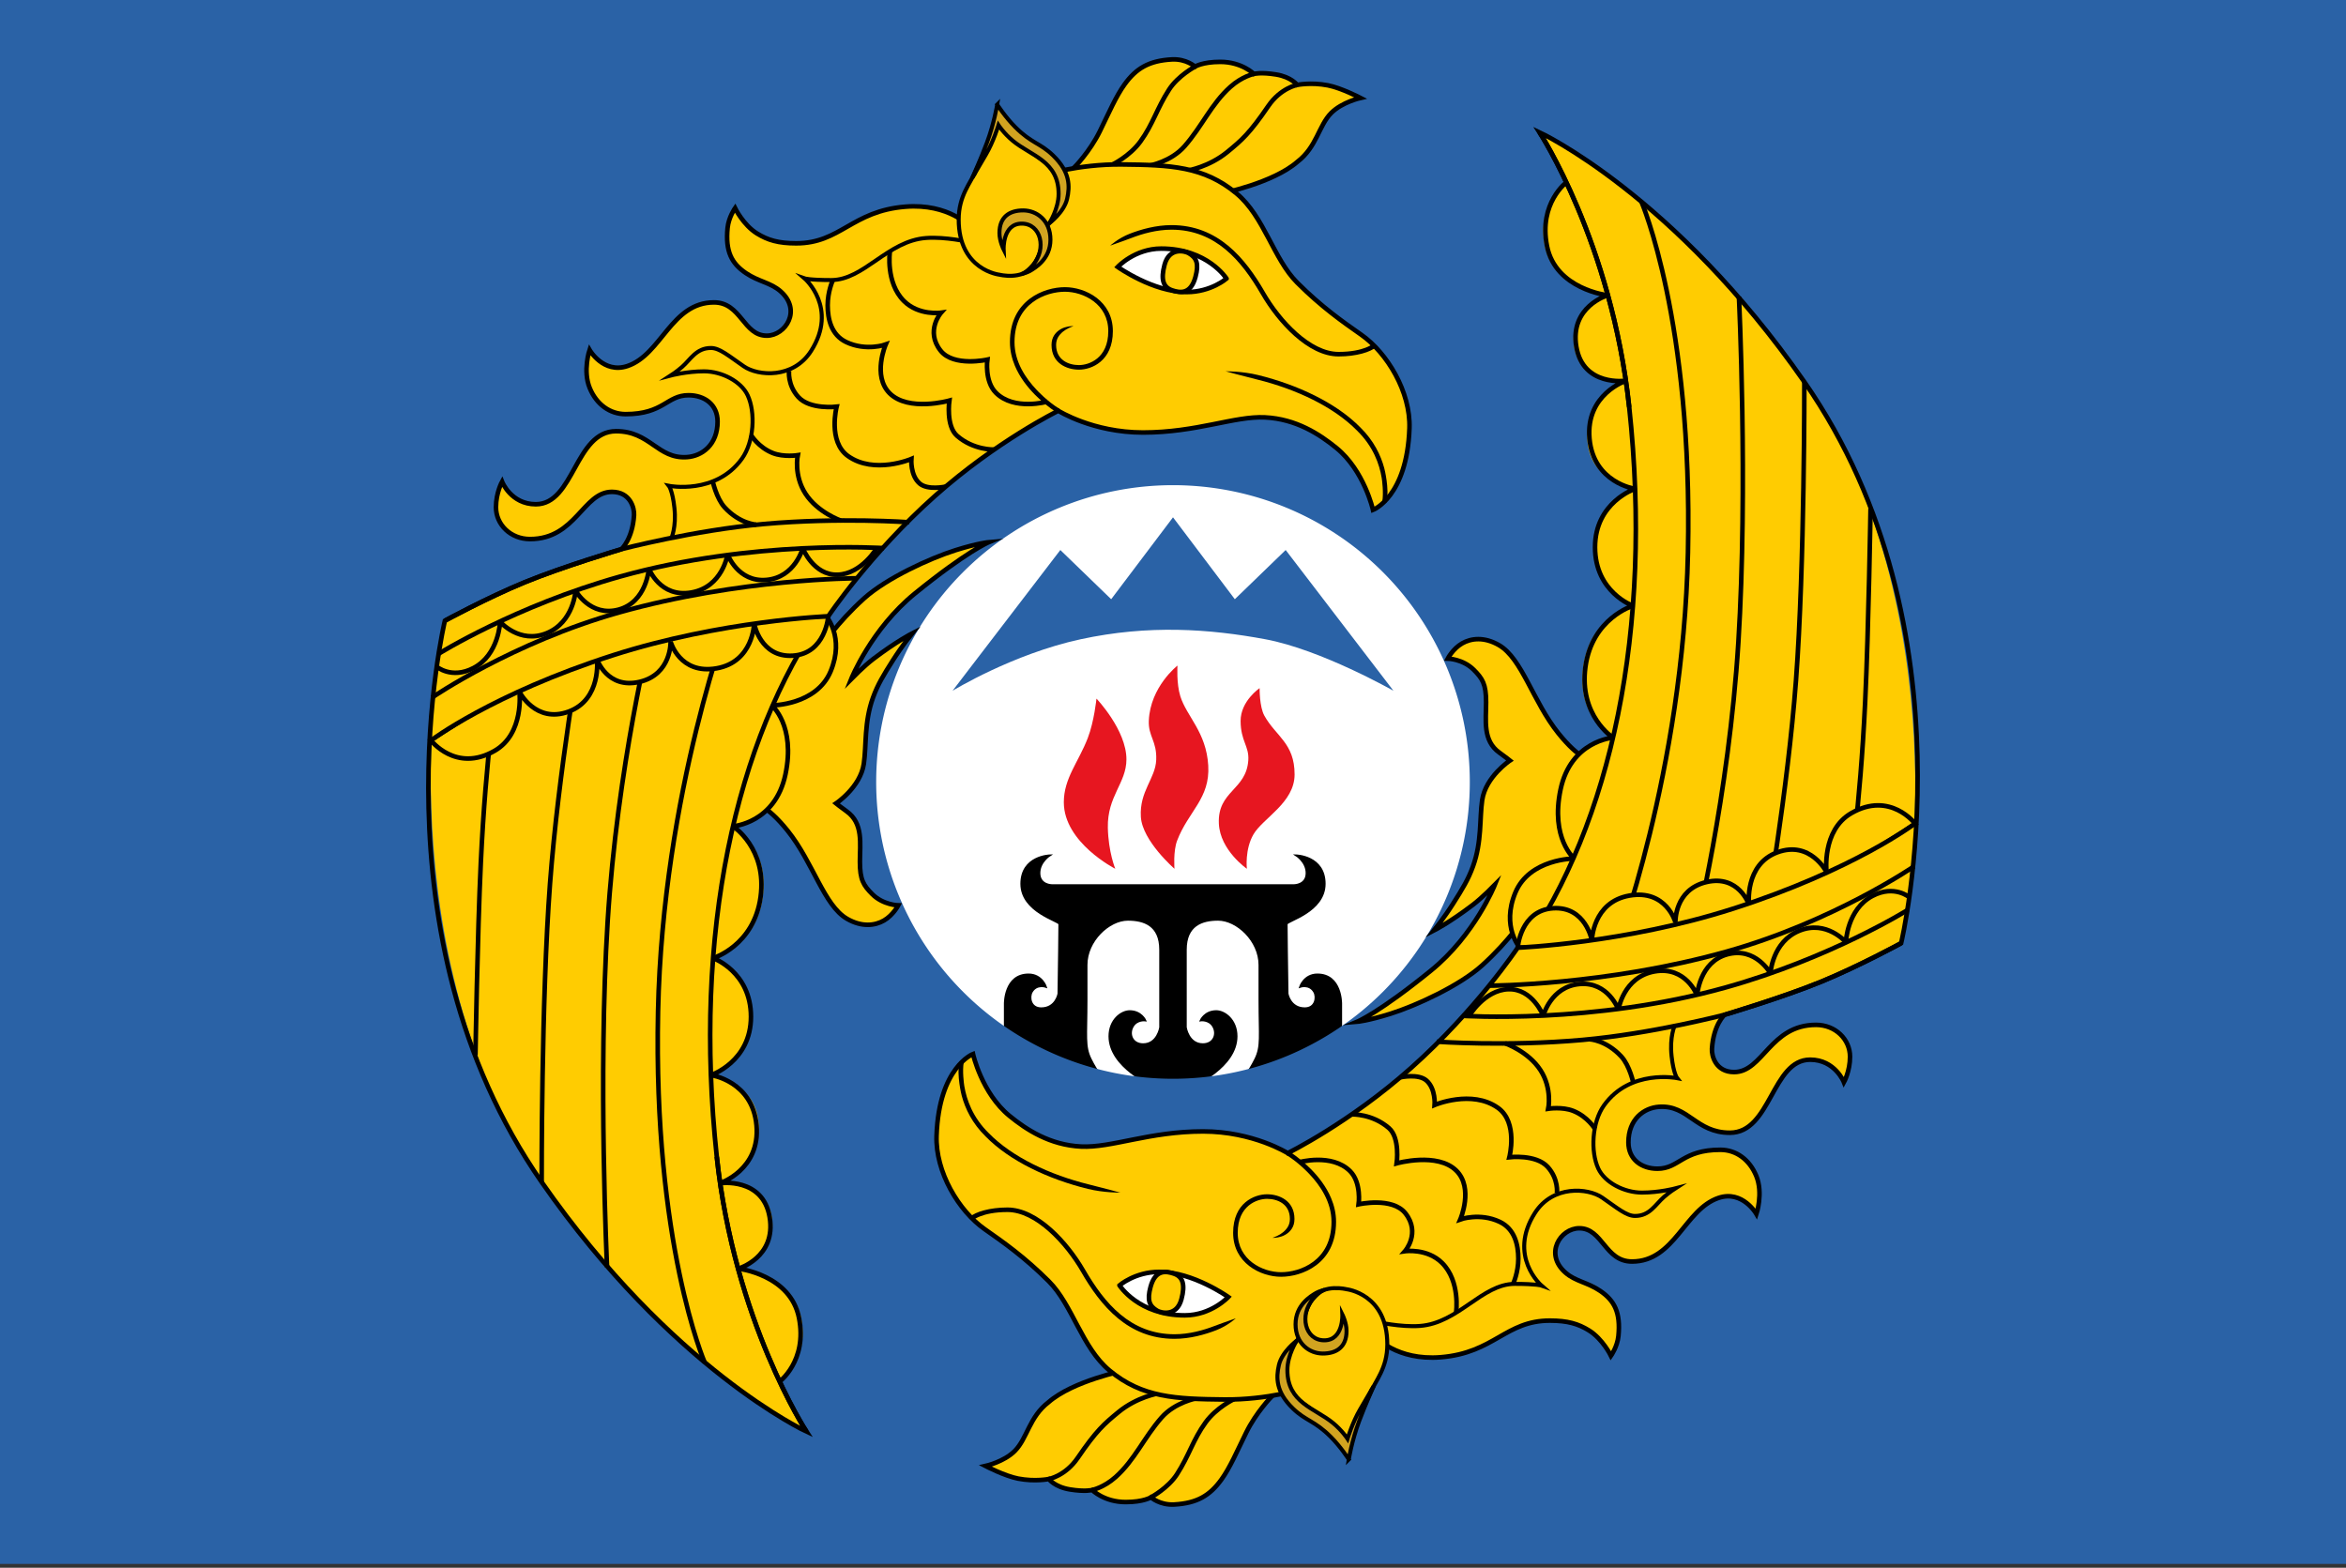 <?xml version="1.0" encoding="UTF-8" standalone="no"?>
<!-- Created with Inkscape (http://www.inkscape.org/) -->

<svg
   version="1.1"
   id="svg824"
   width="410"
   height="274"
   viewBox="0 0 410 274"
   xmlns="http://www.w3.org/2000/svg"
   xmlns:svg="http://www.w3.org/2000/svg">
  <rect x="0" y="0" width="410" height="274" fill="#333333" stroke="none"/>
  <defs
     id="defs828" />
  <g
     id="g830"
     style="display:inline">
    <path
       id="rect3374"
       style="fill:#2a62a6;stroke-width:1.766;stroke-linecap:round;stroke-linejoin:bevel;stop-color:#000000"
       d="M 0,0 H 410 V 273.333 H 0 Z" />
    <g
       id="g3710"
       transform="translate(73.661,5.329)">
      <circle
         style="display:inline;fill:#ffffff;fill-opacity:1;stroke:none;stroke-width:0.846;stroke-linecap:round;stroke-linejoin:round;stroke-miterlimit:4;stroke-dasharray:none;stroke-opacity:1;stop-color:#000000"
         id="path936-2-2"
         cx="131.338"
         cy="131.338"
         r="69.043" />
      <g
         id="g56471"
         transform="translate(-2.377,-0.227)"
         style="display:inline">
        <path
           style="display:inline;fill:#000000;fill-opacity:1;stroke:#000000;stroke-width:0.3;stroke-linecap:butt;stroke-linejoin:miter;stroke-miterlimit:4;stroke-dasharray:none;stroke-opacity:1"
           d="m 137.28,184.643 c 0,0 7.556,-3.22 7.556,-8.63 0,-2.868 -2.086,-4.405 -3.558,-4.405 -2.033,0 -2.75,1.645 -2.75,1.645 0,0 1.479,-0.211 2.206,1.048 0.768,1.33 0.106,3.084 -1.799,3.084 -2.528,0 -2.968,-2.93 -2.968,-2.93 V 160.875 c 0,-4.299 2.835,-5.218 5.625,-5.218 3.324,0 7.22,3.668 7.22,7.874 v 6.175 c 0,6.397 0.39,8.053 -0.717,10.293 -2.101,4.252 -5.14,6.705 -5.14,6.705 l 20.162,-10.141 v -6.25 c 0,0 0.079,-5.117 -4.161,-5.117 -2.358,0 -3.055,2.195 -3.055,2.195 0,0 1.638,-0.593 2.483,0.87 0.513,0.889 0.272,2.847 -1.638,2.847 -2.571,0 -2.998,-2.532 -2.998,-2.532 -0.08,-3.652 -0.155,-12.173 -0.155,-12.173 0,-0.553 6.643,-2.129 6.643,-7.038 0,-4.876 -5.02,-4.983 -5.02,-4.983 0,0 1.832,1.151 1.832,3.104 0,2.101 -2.15,2.101 -2.15,2.101 H 133.715 112.532 c 0,0 -2.15,0 -2.15,-2.101 0,-1.954 1.832,-3.104 1.832,-3.104 0,0 -5.02,0.107 -5.02,4.983 0,4.909 6.643,6.485 6.643,7.038 0,0 -0.074,8.52 -0.155,12.173 0,0 -0.426,2.532 -2.998,2.532 -1.91,0 -2.151,-1.958 -1.638,-2.847 0.845,-1.463 2.483,-0.87 2.483,-0.87 0,0 -0.697,-2.195 -3.055,-2.195 -4.24,0 -4.161,5.117 -4.161,5.117 v 6.25 l 20.162,10.141 c 0,0 -3.039,-2.453 -5.14,-6.705 -1.107,-2.24 -0.717,-3.896 -0.717,-10.293 V 163.531 c 0,-4.206 3.896,-7.874 7.22,-7.874 2.79,0 5.625,0.919 5.625,5.218 v 13.581 c 0,0 -0.44,2.93 -2.968,2.93 -1.905,0 -2.567,-1.755 -1.799,-3.084 0.727,-1.259 2.206,-1.048 2.206,-1.048 0,0 -0.717,-1.645 -2.75,-1.645 -1.472,0 -3.558,1.537 -3.558,4.405 0,5.41 7.556,8.63 7.556,8.63 h 3.565 z"
           id="path39435-6" />
        <path
           style="fill:#2a62a6;fill-opacity:1;stroke:none;stroke-width:1px;stroke-linecap:butt;stroke-linejoin:miter;stroke-opacity:1"
           d="m 122.912,99.625 -8.887,-8.6 -18.837,24.6 c 0,0 10.459,-6.417 22.375,-9 11.916,-2.583 22.555,-1.815 32.305,0 9.75,1.815 22.375,9 22.375,9 l -18.837,-24.6 -8.887,8.6 -10.803,-14.312 z"
           id="path49139" />
        <path
           style="fill:#e71620;fill-opacity:1;stroke:none;stroke-width:0.6;stroke-linecap:butt;stroke-linejoin:miter;stroke-miterlimit:4;stroke-dasharray:none;stroke-opacity:1"
           d="m 133.974,146.734 c 0,0 -0.246,-3.066 0.464,-4.921 1.972,-5.157 5.781,-7.346 5.438,-13.125 -0.349,-5.87 -3.763,-8.537 -4.882,-12.109 -0.694,-2.214 -0.496,-5.353 -0.496,-5.353 0,0 -4.743,3.684 -5.008,9.601 -0.124,2.777 1.423,3.557 1.293,6.873 -0.128,3.272 -2.953,5.463 -2.684,9.965 0.251,4.199 5.876,9.069 5.876,9.069 z"
           id="path49983" />
        <path
           style="fill:#e71620;fill-opacity:1;stroke:none;stroke-width:0.5;stroke-linecap:butt;stroke-linejoin:miter;stroke-miterlimit:4;stroke-dasharray:none;stroke-opacity:1"
           d="m 146.625,146.734 c 0,0 -0.384,-3.371 1.156,-6.015 1.656,-2.844 7.185,-5.53 7.185,-10.467 0,-5.478 -3.271,-6.653 -5.28,-10.265 -0.877,-1.575 -0.832,-4.819 -0.832,-4.819 0,0 -3.337,2.245 -3.322,5.747 0.015,3.513 1.507,4.372 1.346,6.843 -0.343,5.258 -5.405,5.343 -5.146,11.091 0.21,4.653 4.894,7.885 4.894,7.885 z"
           id="path51419" />
        <path
           style="fill:#e71620;fill-opacity:1;stroke:none;stroke-width:0.5;stroke-linecap:butt;stroke-linejoin:miter;stroke-miterlimit:4;stroke-dasharray:none;stroke-opacity:1"
           d="m 123.625,146.734 c 0,0 -1.207,-2.926 -1.296,-7.169 -0.116,-5.549 3.248,-7.788 3.248,-11.953 0,-5.133 -5.235,-10.615 -5.235,-10.615 0,0 -0.401,3.995 -1.525,6.901 -1.632,4.221 -4.182,7.017 -4.182,11.217 0,7.062 8.99,11.62 8.99,11.62 z"
           id="path52255" />
      </g>
      <path
         id="path936"
         style="display:inline;fill:#2a62a6;fill-opacity:1;stroke:none;stroke-width:1.6;stroke-linecap:round;stroke-linejoin:round;stroke-miterlimit:4;stroke-dasharray:none;stroke-opacity:1;stop-color:#000000"
         d="M 131.338,0.801 A 130.538,130.538 0 0 0 0.801,131.338 130.538,130.538 0 0 0 131.338,261.875 130.538,130.538 0 0 0 261.877,131.338 130.538,130.538 0 0 0 131.338,0.801 Z m 0,78.664 a 51.874,51.874 0 0 1 51.873,51.873 51.874,51.874 0 0 1 -51.873,51.873 51.874,51.874 0 0 1 -51.873,-51.873 51.874,51.874 0 0 1 51.873,-51.873 z" />
      <g
         id="g2836">
        <path
           style="display:inline;fill:#ffcc01;fill-opacity:1;stroke:#000000;stroke-width:0.8;stroke-linecap:butt;stroke-linejoin:miter;stroke-miterlimit:8.2;stroke-dasharray:none;stroke-opacity:1"
           d="m 58.248,135.145 c 0,0 1.986,0.028 5.742,4.709 4.472,5.573 6.348,13.068 10.387,15.4 2.554,1.475 4.856,1.221 6.454,0.29 1.598,-0.931 2.492,-2.641 2.492,-2.641 0,0 -2.647,-0.062 -4.536,-1.951 -1.548,-1.548 -2.167,-2.533 -2.167,-5.668 0,-3.141 0.634,-6.714 -2.323,-8.819 -1.053,-0.75 -1.839,-1.384 -1.839,-1.384 0,0 4.254,-2.832 4.849,-6.924 0.472,-3.247 0.035,-7.223 1.598,-11.549 0.839,-2.323 1.84,-3.942 3.485,-6.541 1.558,-2.46 3.344,-4.686 3.344,-4.686 0,0 -2.727,1.38 -6.808,4.486 -1.599,1.217 -3.83,3.488 -3.83,3.488 0,0 3.493,-8.748 11.143,-14.963 9.114,-7.405 12.915,-8.963 12.915,-8.963 0,0 -1.845,0.151 -5.831,1.404 -4.505,1.417 -12.073,4.905 -15.979,8.427 -4.831,4.356 -7.617,8.657 -7.617,8.657 l -12.988,8.188 z"
           id="path3997-8" />
        <path
           style="fill:#ffcc01;fill-opacity:1;stroke:none;stroke-width:0.8;stroke-linecap:butt;stroke-linejoin:bevel;stroke-miterlimit:4;stroke-dasharray:none;stroke-opacity:1"
           d="m 62.467,236.22 c 0,0 5.395,-3.659 3.889,-11.225 -1.506,-7.566 -10.893,-8.599 -10.893,-8.599 0,0 6.777,-2.192 5.766,-8.99 -1.01,-6.798 -8.969,-5.946 -8.969,-5.946 0,0 6.915,-2.22 6.671,-10.097 -0.243,-7.877 -8.75,-8.795 -8.75,-8.795 0,0 7.478,-1.467 7.478,-9.606 0,-8.14 -6.692,-10.835 -6.692,-10.835 0,0 7.445,-1.721 8.671,-10.671 1.227,-8.951 -5.215,-12.374 -5.215,-12.374 0,0 7.396,-0.783 9.566,-9.072 2.17,-8.289 -2.583,-12.053 -2.583,-12.053 0,0 8.33,0.2 10.685,-5.47 2.355,-5.67 -0.993,-10.114 -0.993,-10.114 L 3.244,107.075 c 0,0 -9.602,54.226 17.759,94.191 20.486,29.923 45.9,43.605 45.9,43.605 z"
           id="path16730-3-4" />
        <path
           style="fill:none;stroke:#000000;stroke-width:0.8;stroke-linecap:butt;stroke-linejoin:bevel;stroke-miterlimit:4;stroke-dasharray:none;stroke-opacity:1"
           d="m 70.719,102.373 c 0,0 3.27,3.651 0.793,9.614 -2.477,5.963 -10.285,5.97 -10.285,5.97 0,0 4.178,3.514 2.383,12.053 -1.795,8.539 -9.165,9.072 -9.165,9.072 0,0 5.982,3.853 4.814,12.374 -1.168,8.521 -8.292,10.671 -8.292,10.671 0,0 6.613,2.371 6.613,10.235 0,7.864 -6.978,10.206 -6.978,10.206 0,0 7.269,1.042 7.95,8.795 0.681,7.752 -6.371,10.097 -6.371,10.097 0,0 7.494,-1.084 8.669,5.946 1.175,7.03 -5.466,8.99 -5.466,8.99 0,0 9.087,1.032 10.593,8.599 1.506,7.566 -3.489,11.225 -3.489,11.225"
           id="path16730-8" />
        <path
           id="path15184-8"
           style="fill:none;stroke:#000000;stroke-width:0.8;stroke-linecap:butt;stroke-linejoin:miter;stroke-miterlimit:4;stroke-dasharray:none;stroke-opacity:1"
           d="m 9.434,179.084 c 0,0 0.339,-21.091 0.936,-33.673 0.905,-19.081 2.82,-30.777 2.82,-30.777 m 7.814,86.632 c 0,0 -0.066,-31.907 1.459,-52.176 1.47,-19.542 5.428,-41.889 5.428,-41.889 m 4.546,108.955 c 0,0 -1.6,-33.229 0.1,-60.458 1.689,-27.043 7.593,-50.696 7.593,-50.696 M 49.474,232.75 c 0,0 -8.993,-20.757 -8.132,-61.319 0.815,-38.379 12.78,-69.695 12.78,-69.695" />
        <path
           style="display:inline;fill:none;stroke:#000000;stroke-width:0.8;stroke-linecap:butt;stroke-linejoin:miter;stroke-miterlimit:4;stroke-dasharray:none;stroke-opacity:1"
           d="m 67.282,244.871 c 0,0 -12.585,-19.239 -15.673,-48.021 -4.179,-38.943 3.181,-72.744 18.641,-94.808"
           id="path944-5" />
        <path
           style="display:inline;fill:#ffcc01;fill-opacity:1;stroke:#000000;stroke-width:0.8;stroke-linecap:butt;stroke-linejoin:miter;stroke-miterlimit:4;stroke-dasharray:none;stroke-opacity:1"
           d="m 1.607,124.016 c 0,0 4.38,5.797 11.196,1.862 5.18,-2.991 4.325,-10.274 4.325,-10.274 0,0 2.818,5.561 8.587,3.438 5.769,-2.124 4.963,-9.125 4.963,-9.125 0,0 1.792,5.241 7.424,3.928 5.632,-1.313 5.431,-7.024 5.431,-7.024 0,0 1.578,5.777 8.025,4.659 6.447,-1.117 6.578,-7.841 6.578,-7.841 0,0 1.068,5.994 6.778,5.624 5.71,-0.37 6.184,-6.889 6.184,-6.889 l -35.92,0.231 z"
           id="path10187-4" />
        <path
           style="display:inline;fill:#ffcc01;fill-opacity:1;stroke:#000000;stroke-width:0.8;stroke-linecap:butt;stroke-linejoin:miter;stroke-miterlimit:4;stroke-dasharray:none;stroke-opacity:1"
           d="m 114.115,23.916 c 0,0 2.682,-2.73 4.434,-6.294 1.622,-3.3 2.822,-6.122 4.342,-8.221 2.01,-2.775 4.228,-4.116 8.227,-4.342 2.536,-0.143 4.073,1.257 4.073,1.257 0,0 1.288,-0.83 4.413,-0.83 3.788,0 5.863,2.106 5.863,2.106 0,0 1.199,-0.338 3.887,0.1 2.688,0.438 3.68,1.823 3.68,1.823 0,0 2.401,-0.498 5.362,0.07 2.335,0.448 5.715,2.206 5.715,2.206 0,0 -3.229,0.719 -5.123,2.625 -2.199,2.212 -2.508,5.934 -5.916,8.538 -4.291,3.733 -13.27,5.525 -13.27,5.525 z"
           id="path12455-7" />
        <path
           id="path31563-8"
           style="fill:none;stroke:#000000;stroke-width:0.8;stroke-linecap:butt;stroke-linejoin:miter;stroke-miterlimit:4;stroke-dasharray:none;stroke-opacity:1"
           d="m 135.192,6.316 c 0,0 -2.974,1.593 -4.533,4.006 -2.153,3.331 -2.804,6.035 -5.016,9.082 -1.902,2.62 -4.972,4.077 -4.972,4.077 m 24.797,-15.889 c 0,0 -2.026,0.409 -4.103,2.266 -3.334,2.979 -4.951,6.895 -8.014,10.384 -2.378,2.709 -6.151,3.383 -6.151,3.383 m 25.835,-14.11 c 0,0 -2.881,0.522 -5.05,3.7 -3.245,4.754 -4.619,5.944 -7.132,8.005 -3.222,2.643 -6.947,3.256 -6.947,3.256" />
        <path
           style="display:inline;fill:#ffcc01;fill-opacity:1;stroke:#000000;stroke-width:0.8;stroke-linecap:butt;stroke-linejoin:miter;stroke-miterlimit:4;stroke-dasharray:none;stroke-opacity:1"
           d="m 1.607,124.116 c 0,0 10.773,-8.166 31.894,-14.937 18.883,-6.053 37.596,-6.806 37.596,-6.806 0,0 7.278,-10.9 18.64,-21.021 10.782,-9.604 21.559,-14.887 21.559,-14.887 0,0 6.039,3.797 14.793,3.797 9.409,0 16.006,-2.906 21.327,-2.643 5.433,0.268 9.518,2.93 12.484,5.347 4.86,3.962 6.392,10.824 6.392,10.824 0,0 5.952,-2.279 6.369,-14.266 0.221,-6.355 -3.899,-13.184 -8.42,-16.349 -3.219,-2.253 -6.956,-4.865 -11.195,-9.104 -4.161,-4.161 -5.786,-11.583 -10.608,-15.588 -5.723,-4.753 -11.54,-4.988 -20.076,-5.074 -7.612,-0.076 -13.763,1.893 -13.763,1.893 l -12.69,9.04 c 0,0 -3.667,-4.173 -11.367,-3.546 -9.34,0.76 -11.317,6.399 -19.053,6.399 -3.132,0 -4.973,-0.562 -6.835,-1.708 -2.415,-1.486 -3.855,-4.446 -3.855,-4.446 0,0 -1.122,1.605 -1.304,3.462 -0.401,4.105 0.684,6.192 3.203,7.898 2.215,1.5 4.277,1.639 6.025,3.153 3.811,3.301 0.904,7.783 -2.38,7.783 -4.108,0 -4.478,-5.816 -9.222,-5.816 -7.463,0 -9.182,9.131 -15.133,11.124 -4.196,1.406 -6.615,-2.819 -6.615,-2.819 0,0 -1.216,3.629 0.028,6.653 1.183,2.876 3.535,4.571 6.279,4.571 6.669,0 7.174,-3.304 10.993,-3.304 2.757,0 5.074,1.597 5.074,4.603 0,4.047 -2.699,6.041 -5.373,6.215 -5.127,0.334 -6.4,-4.533 -12.359,-4.533 -7.193,0 -7.325,12.769 -14.034,12.769 -4.352,0 -5.897,-3.944 -5.897,-3.944 0,0 -1.066,1.917 -1.066,4.461 0,3.04 2.556,5.567 5.945,5.567 8.017,0 9.274,-8.251 14.32,-8.251 3.231,0 3.941,2.866 3.865,4.072 -0.268,4.224 -2.205,5.947 -2.205,5.947 0,0 -10.221,3.039 -16.902,5.785 -6.613,2.718 -13.952,6.722 -13.952,6.722"
           id="path1668-7" />
        <path
           d="m 1.853,116.574 c 0,0 14.123,-9.646 32.677,-14.863 21.197,-5.959 41.495,-5.972 41.495,-5.972"
           style="display:inline;fill:none;stroke:#000000;stroke-width:0.8;stroke-linecap:butt;stroke-linejoin:miter;stroke-miterlimit:4;stroke-dasharray:none;stroke-opacity:1"
           id="path16935-4" />
        <path
           d="m 2.923,108.973 c 0,0 13.461,-8.4 31.808,-13.542 23.179,-6.496 46.106,-4.959 46.106,-4.959"
           style="display:inline;fill:none;stroke:#000000;stroke-width:0.8;stroke-linecap:butt;stroke-linejoin:miter;stroke-miterlimit:4;stroke-dasharray:none;stroke-opacity:1"
           id="path16935-9-8" />
        <path
           style="fill:none;stroke:#000000;stroke-width:0.8;stroke-linecap:butt;stroke-linejoin:miter;stroke-miterlimit:4;stroke-dasharray:none;stroke-opacity:1"
           d="m 34.944,90.651 c 0,0 12.632,-3.301 24.83,-4.394 13.291,-1.191 25.445,-0.308 25.445,-0.308"
           id="path17967-5" />
        <path
           style="display:inline;fill:#000000;fill-rule:nonzero;stroke:none;stroke-width:1px;stroke-linecap:butt;stroke-linejoin:miter;stroke-opacity:1"
           d="m 168.697,82.485 c 0.442,-2.519 -0.376,-5.77 -0.44,-6.005 -0.604,-2.237 -1.814,-4.791 -4.168,-7.094 -4.206,-4.298 -10.984,-7.473 -17.864,-9.165 -2.804,-0.69 -5.676,-0.656 -5.676,-0.656 0,0 2.761,0.763 5.485,1.433 6.8,1.673 13.399,4.774 17.49,8.954 2.8,2.739 3.896,5.845 4.291,8.263 0.062,0.378 0.362,2.606 0.095,4.132 z"
           id="path19676-4" />
        <path
           style="display:inline;fill:#000000;fill-rule:nonzero;stroke:none;stroke-width:1;stroke-linecap:butt;stroke-linejoin:miter;stroke-miterlimit:4;stroke-dasharray:none;stroke-opacity:1"
           d="m 166.28,54.748 c -0.203,0.19 -0.723,0.473 -1.273,0.685 -0.941,0.363 -2.463,0.739 -4.739,0.739 -4.889,0 -10.077,-5.62 -12.867,-10.453 -3.453,-5.98 -8.211,-11.704 -16.323,-11.704 -2.715,0 -5.327,0.741 -7.303,1.508 -0.996,0.387 -1.865,0.911 -2.503,1.363 v 0 c -0.287,0.203 -0.508,0.377 -0.666,0.508 v 0 0 c -0.077,0.063 -0.134,0.113 -0.175,0.149 v 0 0 c -0.033,0.042 -0.06,0.056 -0.065,0.059 0,0 0,0 0,0 -5e-4,3.11e-4 -4.3e-4,2.67e-4 -4.3e-4,2.67e-4 0,0 -7e-5,4.3e-5 4.3e-4,-2.63e-4 0,0 0,0 0,0 0.005,-0.003 0.029,-0.021 0.082,-0.03 v 0 0 c 0.057,-0.021 0.117,-0.042 0.215,-0.078 v 0 0 c 0.237,-0.085 0.409,-0.146 0.78,-0.277 v 0 c 0.566,-0.2 1.817,-0.636 2.621,-0.948 1.924,-0.747 4.426,-1.454 7.013,-1.454 7.689,0 12.232,5.418 15.63,11.304 2.85,4.936 8.22,10.853 13.56,10.853 3.122,0 5.644,-0.787 6.558,-1.639 z"
           id="path20557-5" />
        <path
           style="display:inline;fill:#000000;fill-rule:nonzero;stroke:none;stroke-width:1;stroke-linecap:butt;stroke-linejoin:miter;stroke-miterlimit:4;stroke-dasharray:none;stroke-opacity:1"
           d="m 111.504,66.122 c -2.139,-1.292 -3.917,-3.228 -3.946,-3.258 -1.978,-2.07 -3.917,-4.972 -3.917,-8.398 0,-6.877 5.58,-8.806 8.806,-8.806 3.231,0 7.581,2.129 7.581,6.881 0,4.773 -3.388,5.938 -5.127,5.938 -1.795,0 -3.991,-0.877 -3.991,-3.517 0,-0.275 0.035,-0.52 0.094,-0.738 0.21,-0.846 0.93,-1.524 1.591,-1.932 v 0 c 0.358,-0.218 0.697,-0.369 0.943,-0.468 v 0 c 0,0 0,0 0,0 0.132,-0.053 0.236,-0.09 0.313,-0.117 v 0 0 c 0.038,-0.02 0.069,-0.03 0.09,-0.035 0.021,-0.005 0.034,-0.006 0.036,-0.006 0,0 0,0 0,0 0,0 0,0 0,0 0,0 0,0 0,0 0,0 0,0 0,0 0,0 0,0 0,0 0,0 0,0 0,0 3.5e-4,-4e-5 3e-4,-3.4e-5 3e-4,-3.4e-5 0,0 5e-5,-6e-6 -3e-4,3.3e-5 0,0 0,0 0,0 0,0 0,0 0,0 0,0 0,0 0,0 0,0 0,0 0,0 0,0 0,0 0,0 0,0 0,0 0,0 -0.003,3.02e-4 -0.016,0.002 -0.037,0.003 -0.022,7.86e-4 -0.055,4.59e-4 -0.096,-0.006 v 0 0 c -0.081,-1.95e-4 -0.195,0.002 -0.341,0.014 0,0 0,0 0,0 v 0 c -0.27,0.022 -0.656,0.075 -1.09,0.216 v 0 c -0.817,0.262 -1.833,0.924 -2.181,2.121 -0.079,0.29 -0.122,0.606 -0.122,0.948 0,3.195 2.657,4.317 4.791,4.317 2.19,0 5.927,-1.491 5.927,-6.738 0,-5.268 -4.774,-7.681 -8.381,-7.681 -3.611,0 -9.607,2.215 -9.607,9.606 0,1.488 0.336,2.876 0.869,4.143 0.426,1.012 0.978,1.946 1.587,2.792 1.213,1.688 2.663,3.04 3.802,3.965 0.425,0.345 1.208,0.967 1.992,1.441 z"
           id="path960-9" />
        <path
           style="display:inline;fill:#ffffff;fill-opacity:1;stroke:#000000;stroke-width:0.8;stroke-linecap:butt;stroke-linejoin:miter;stroke-miterlimit:4;stroke-dasharray:none;stroke-opacity:1"
           d="m 140.691,43.357 c 0,0 -2.699,2.359 -6.951,2.359 -5.91,0 -12.065,-4.392 -12.065,-4.392 0,0 2.973,-3.205 7.614,-3.205 8.083,0 11.402,5.238 11.402,5.238 z"
           id="path3195-9" />
        <path
           style="display:inline;fill:none;stroke:#000000;stroke-width:0.7;stroke-linecap:butt;stroke-linejoin:miter;stroke-miterlimit:10;stroke-dasharray:none;stroke-opacity:1"
           d="m 95.74,36.978 c 0,0 -4.169,-0.963 -7.544,-0.713 -6.759,0.501 -10.861,7.352 -16.584,7.352 -3.846,0 -4.665,-0.292 -4.665,-0.292 0,0 5.939,5.146 1.143,12.683 -3.118,4.9 -9.265,4.409 -11.755,2.69 -2.625,-1.812 -4.224,-3.209 -5.743,-3.209 -2.582,0 -3.532,1.985 -5.059,3.32 -0.975,0.852 -1.982,1.5 -1.982,1.5 0,0 2.795,-0.739 5.82,-0.739 3.135,0 6.499,1.767 7.639,4.2 1.385,2.954 1.117,8.105 -1.006,11.065 -4.572,6.375 -12.772,4.744 -12.772,4.744 0,0 0.639,0.795 0.972,3.857 0.371,3.407 -0.563,5.366 -0.563,5.366"
           id="path19675-3" />
        <path
           style="display:inline;fill:none;stroke:#000000;stroke-width:0.8;stroke-linecap:butt;stroke-linejoin:bevel;stroke-miterlimit:4;stroke-dasharray:none;stroke-opacity:1"
           d="m 79.637,90.372 c 0,0 -2.677,4.609 -6.913,4.744 -4.237,0.135 -6.096,-4.638 -6.096,-4.638 0,0 -1.318,5.105 -6.341,5.548 -5.023,0.442 -6.796,-4.485 -6.796,-4.485 0,0 -0.834,5.722 -6.325,6.685 -5.492,0.963 -7.425,-4.185 -7.425,-4.185 0,0 -0.371,5.861 -5.309,7.18 -4.937,1.319 -7.507,-3.326 -7.507,-3.326 0,0 -0.297,5.509 -5.049,7.446 -4.751,1.937 -8.136,-2 -8.136,-2 0,0 -0.196,5.741 -4.636,8.078 -3.854,2.029 -6.489,-0.253 -6.489,-0.253"
           id="path3636-1" />
        <path
           style="display:inline;fill:#ffcc01;fill-opacity:1;stroke:#000000;stroke-width:0.8;stroke-linecap:butt;stroke-linejoin:miter;stroke-miterlimit:4;stroke-dasharray:none;stroke-opacity:1"
           d="m 134.088,38.919 c -0.65,-0.375 -3.387,-1.097 -4.222,2.016 -0.688,2.569 -0.249,3.928 1.276,4.459 1.385,0.482 3.288,0.797 4.124,-2.321 0.618,-2.307 0.232,-3.34 -1.178,-4.154 z"
           id="path2941-3" />
        <path
           style="fill:#ffcc01;fill-opacity:1;stroke:#000000;stroke-width:0.7;stroke-linecap:butt;stroke-linejoin:miter;stroke-miterlimit:4.333;stroke-dasharray:none;stroke-opacity:1"
           d="m 96.891,24.502 c -0.941,2.194 -3.005,4.368 -3.005,8.537 0,8.873 7.141,9.645 7.141,9.645 0,0 3.91,0.982 5.766,-1.449 1.856,-2.431 2.449,-6.997 2.449,-6.997 l 0.889,-1.041 c 0,0 4.397,-6.413 -1.216,-10.258 -5.613,-3.845 -7.968,-7.188 -7.968,-7.188 0,0 -2.788,5.797 -4.056,8.752 z"
           id="path18505-7" />
        <path
           style="fill:#d2a420;fill-opacity:1;stroke:#000000;stroke-width:0.7;stroke-linecap:butt;stroke-linejoin:miter;stroke-miterlimit:5.03;stroke-dasharray:none;stroke-opacity:1"
           d="m 101.009,35.416 c -0.011,-2.873 1.788,-3.972 4.144,-3.972 2.356,0 4.767,1.743 4.767,5.115 0,3.373 -2.652,4.929 -3.656,5.509 -0.393,0.227 -1.446,0.524 -1.446,0.524 0,0 0.793,-0.151 2.05,-1.611 2.427,-2.82 1.416,-7.228 -1.965,-7.228 -3.381,0 -3.162,4.529 -3.162,4.529 0,0 -0.727,-1.449 -0.732,-2.866 z"
           id="path9431-9" />
        <path
           style="display:inline;fill:#d2a420;fill-opacity:1;stroke:#000000;stroke-width:0.7;stroke-linecap:butt;stroke-linejoin:miter;stroke-miterlimit:4.333;stroke-dasharray:none;stroke-opacity:1"
           d="m 100.615,12.947 c 0,0 1.39,2.171 3.156,3.938 2.876,2.876 4.34,2.752 6.625,4.969 2.991,2.902 2.934,5.402 2.438,7.569 -0.539,2.351 -3.109,4.258 -3.109,4.258 0,0 1.623,-2.492 1.623,-5.128 0,-5.729 -4.795,-6.63 -7.982,-9.255 -1.588,-1.308 -2.527,-2.747 -2.527,-2.747 0,0 -0.864,2.854 -2.189,5.116 -0.907,1.548 -2.388,4.086 -2.388,4.086 0,0 1.444,-3.166 2.551,-6.127 1.285,-3.438 1.804,-6.679 1.804,-6.679 z"
           id="path11303-5" />
        <path
           id="path25897-6"
           style="display:inline;fill:none;stroke:#000000;stroke-width:0.8;stroke-linecap:butt;stroke-linejoin:miter;stroke-miterlimit:4;stroke-dasharray:none;stroke-opacity:1"
           d="m 58.503,86.366 c 0,0 -2.868,-0.139 -5.513,-3.013 -1.479,-1.606 -2.125,-4.688 -2.125,-4.688 m 22.438,7 c 0,0 -4.057,-1.411 -6.188,-4.7 -2.093,-3.231 -1.357,-6.737 -1.357,-6.737 0,0 -2.443,0.385 -4.362,-0.375 -2.54,-1.005 -3.806,-3.156 -3.806,-3.156 m 33.962,9.031 c 0,0 -3.08,0.67 -4.5,-0.562 -1.656,-1.438 -1.438,-4.281 -1.438,-4.281 0,0 -6.48,2.752 -11.062,-0.5 -3.573,-2.536 -2,-8.632 -2,-8.632 0,0 -4.645,0.557 -6.688,-1.687 -1.938,-2.129 -1.625,-4.588 -1.625,-4.588 m 35.812,13.763 c 0,0 -3.545,0.126 -6.445,-2.395 -1.986,-1.727 -1.354,-6.164 -1.354,-6.164 0,0 -7.139,2.017 -10.445,-1.289 -3.043,-3.043 -0.679,-8.508 -0.679,-8.508 0,0 -3.406,1.224 -6.888,-0.424 -2.631,-1.246 -3.251,-4.038 -3.251,-6.44 0,-2.396 0.873,-4.306 0.873,-4.306 m 37.5,21.15 c 0,0 -5.781,1.644 -8.974,-1.549 -2.012,-2.012 -1.492,-5.791 -1.492,-5.791 0,0 -5.893,1.329 -8.179,-1.574 -2.709,-3.441 0.081,-6.624 0.081,-6.624 0,0 -3.877,0.56 -6.497,-2.061 -3.207,-3.207 -2.444,-8.605 -2.444,-8.605" />
        <path
           style="fill:none;stroke:#000000;stroke-width:0.8;stroke-linecap:butt;stroke-linejoin:miter;stroke-miterlimit:4;stroke-dasharray:none;stroke-opacity:1"
           d="m 34.944,90.651 c 0,0 -10.221,3.039 -16.902,5.785 -6.613,2.718 -13.952,6.722 -13.952,6.722 0,0 -13.21,54.819 16.913,98.107 22.763,32.712 46.278,43.605 46.278,43.605 0,0 -12.585,-19.239 -15.673,-48.021"
           id="path1565" />
      </g>
      <g
         id="g2836-3"
         style="display:inline"
         transform="rotate(180,131.339,131.338)">
        <path
           style="display:inline;fill:#ffcc01;fill-opacity:1;stroke:#000000;stroke-width:0.8;stroke-linecap:butt;stroke-linejoin:miter;stroke-miterlimit:8.2;stroke-dasharray:none;stroke-opacity:1"
           d="m 58.248,135.145 c 0,0 1.986,0.028 5.742,4.709 4.472,5.573 6.348,13.068 10.387,15.4 2.554,1.475 4.856,1.221 6.454,0.29 1.598,-0.931 2.492,-2.641 2.492,-2.641 0,0 -2.647,-0.062 -4.536,-1.951 -1.548,-1.548 -2.167,-2.533 -2.167,-5.668 0,-3.141 0.634,-6.714 -2.323,-8.819 -1.053,-0.75 -1.839,-1.384 -1.839,-1.384 0,0 4.254,-2.832 4.849,-6.924 0.472,-3.247 0.035,-7.223 1.598,-11.549 0.839,-2.323 1.84,-3.942 3.485,-6.541 1.558,-2.46 3.344,-4.686 3.344,-4.686 0,0 -2.727,1.38 -6.808,4.486 -1.599,1.217 -3.83,3.488 -3.83,3.488 0,0 3.493,-8.748 11.143,-14.963 9.114,-7.405 12.915,-8.963 12.915,-8.963 0,0 -1.845,0.151 -5.831,1.404 -4.505,1.417 -12.073,4.905 -15.979,8.427 -4.831,4.356 -7.617,8.657 -7.617,8.657 l -12.988,8.188 z"
           id="path3997-8-6" />
        <path
           style="fill:#ffcc01;fill-opacity:1;stroke:none;stroke-width:0.8;stroke-linecap:butt;stroke-linejoin:bevel;stroke-miterlimit:4;stroke-dasharray:none;stroke-opacity:1"
           d="m 62.467,236.22 c 0,0 5.395,-3.659 3.889,-11.225 -1.506,-7.566 -10.893,-8.599 -10.893,-8.599 0,0 6.777,-2.192 5.766,-8.99 -1.01,-6.798 -8.969,-5.946 -8.969,-5.946 0,0 6.915,-2.22 6.671,-10.097 -0.243,-7.877 -8.75,-8.795 -8.75,-8.795 0,0 7.478,-1.467 7.478,-9.606 0,-8.14 -6.692,-10.835 -6.692,-10.835 0,0 7.445,-1.721 8.671,-10.671 1.227,-8.951 -5.215,-12.374 -5.215,-12.374 0,0 7.396,-0.783 9.566,-9.072 2.17,-8.289 -2.583,-12.053 -2.583,-12.053 0,0 8.33,0.2 10.685,-5.47 2.355,-5.67 -0.993,-10.114 -0.993,-10.114 L 3.244,107.075 c 0,0 -9.602,54.226 17.759,94.191 20.486,29.923 45.9,43.605 45.9,43.605 z"
           id="path16730-3-4-8" />
        <path
           style="fill:none;stroke:#000000;stroke-width:0.8;stroke-linecap:butt;stroke-linejoin:bevel;stroke-miterlimit:4;stroke-dasharray:none;stroke-opacity:1"
           d="m 70.719,102.373 c 0,0 3.27,3.651 0.793,9.614 -2.477,5.963 -10.285,5.97 -10.285,5.97 0,0 4.178,3.514 2.383,12.053 -1.795,8.539 -9.165,9.072 -9.165,9.072 0,0 5.982,3.853 4.814,12.374 -1.168,8.521 -8.292,10.671 -8.292,10.671 0,0 6.613,2.371 6.613,10.235 0,7.864 -6.978,10.206 -6.978,10.206 0,0 7.269,1.042 7.95,8.795 0.681,7.752 -6.371,10.097 -6.371,10.097 0,0 7.494,-1.084 8.669,5.946 1.175,7.03 -5.466,8.99 -5.466,8.99 0,0 9.087,1.032 10.593,8.599 1.506,7.566 -3.489,11.225 -3.489,11.225"
           id="path16730-8-7" />
        <path
           id="path15184-8-3"
           style="fill:none;stroke:#000000;stroke-width:0.8;stroke-linecap:butt;stroke-linejoin:miter;stroke-miterlimit:4;stroke-dasharray:none;stroke-opacity:1"
           d="m 9.434,179.084 c 0,0 0.339,-21.091 0.936,-33.673 0.905,-19.081 2.82,-30.777 2.82,-30.777 m 7.814,86.632 c 0,0 -0.066,-31.907 1.459,-52.176 1.47,-19.542 5.428,-41.889 5.428,-41.889 m 4.546,108.955 c 0,0 -1.6,-33.229 0.1,-60.458 1.689,-27.043 7.593,-50.696 7.593,-50.696 M 49.474,232.75 c 0,0 -8.993,-20.757 -8.132,-61.319 0.815,-38.379 12.78,-69.695 12.78,-69.695" />
        <path
           style="display:inline;fill:none;stroke:#000000;stroke-width:0.8;stroke-linecap:butt;stroke-linejoin:miter;stroke-miterlimit:4;stroke-dasharray:none;stroke-opacity:1"
           d="m 67.282,244.871 c 0,0 -12.585,-19.239 -15.673,-48.021 -4.179,-38.943 3.181,-72.744 18.641,-94.808"
           id="path944-5-8" />
        <path
           style="display:inline;fill:#ffcc01;fill-opacity:1;stroke:#000000;stroke-width:0.8;stroke-linecap:butt;stroke-linejoin:miter;stroke-miterlimit:4;stroke-dasharray:none;stroke-opacity:1"
           d="m 1.607,124.016 c 0,0 4.38,5.797 11.196,1.862 5.18,-2.991 4.325,-10.274 4.325,-10.274 0,0 2.818,5.561 8.587,3.438 5.769,-2.124 4.963,-9.125 4.963,-9.125 0,0 1.792,5.241 7.424,3.928 5.632,-1.313 5.431,-7.024 5.431,-7.024 0,0 1.578,5.777 8.025,4.659 6.447,-1.117 6.578,-7.841 6.578,-7.841 0,0 1.068,5.994 6.778,5.624 5.71,-0.37 6.184,-6.889 6.184,-6.889 l -35.92,0.231 z"
           id="path10187-4-2" />
        <path
           style="display:inline;fill:#ffcc01;fill-opacity:1;stroke:#000000;stroke-width:0.8;stroke-linecap:butt;stroke-linejoin:miter;stroke-miterlimit:4;stroke-dasharray:none;stroke-opacity:1"
           d="m 114.115,23.916 c 0,0 2.682,-2.73 4.434,-6.294 1.622,-3.3 2.822,-6.122 4.342,-8.221 2.01,-2.775 4.228,-4.116 8.227,-4.342 2.536,-0.143 4.073,1.257 4.073,1.257 0,0 1.288,-0.83 4.413,-0.83 3.788,0 5.863,2.106 5.863,2.106 0,0 1.199,-0.338 3.887,0.1 2.688,0.438 3.68,1.823 3.68,1.823 0,0 2.401,-0.498 5.362,0.07 2.335,0.448 5.715,2.206 5.715,2.206 0,0 -3.229,0.719 -5.123,2.625 -2.199,2.212 -2.508,5.934 -5.916,8.538 -4.291,3.733 -13.27,5.525 -13.27,5.525 z"
           id="path12455-7-9" />
        <path
           id="path31563-8-5"
           style="fill:none;stroke:#000000;stroke-width:0.8;stroke-linecap:butt;stroke-linejoin:miter;stroke-miterlimit:4;stroke-dasharray:none;stroke-opacity:1"
           d="m 135.192,6.316 c 0,0 -2.974,1.593 -4.533,4.006 -2.153,3.331 -2.804,6.035 -5.016,9.082 -1.902,2.62 -4.972,4.077 -4.972,4.077 m 24.797,-15.889 c 0,0 -2.026,0.409 -4.103,2.266 -3.334,2.979 -4.951,6.895 -8.014,10.384 -2.378,2.709 -6.151,3.383 -6.151,3.383 m 25.835,-14.11 c 0,0 -2.881,0.522 -5.05,3.7 -3.245,4.754 -4.619,5.944 -7.132,8.005 -3.222,2.643 -6.947,3.256 -6.947,3.256" />
        <path
           style="display:inline;fill:#ffcc01;fill-opacity:1;stroke:#000000;stroke-width:0.8;stroke-linecap:butt;stroke-linejoin:miter;stroke-miterlimit:4;stroke-dasharray:none;stroke-opacity:1"
           d="m 1.607,124.116 c 0,0 10.773,-8.166 31.894,-14.937 18.883,-6.053 37.596,-6.806 37.596,-6.806 0,0 7.278,-10.9 18.64,-21.021 10.782,-9.604 21.559,-14.887 21.559,-14.887 0,0 6.039,3.797 14.793,3.797 9.409,0 16.006,-2.906 21.327,-2.643 5.433,0.268 9.518,2.93 12.484,5.347 4.86,3.962 6.392,10.824 6.392,10.824 0,0 5.952,-2.279 6.369,-14.266 0.221,-6.355 -3.899,-13.184 -8.42,-16.349 -3.219,-2.253 -6.956,-4.865 -11.195,-9.104 -4.161,-4.161 -5.786,-11.583 -10.608,-15.588 -5.723,-4.753 -11.54,-4.988 -20.076,-5.074 -7.612,-0.076 -13.763,1.893 -13.763,1.893 l -12.69,9.04 c 0,0 -3.667,-4.173 -11.367,-3.546 -9.34,0.76 -11.317,6.399 -19.053,6.399 -3.132,0 -4.973,-0.562 -6.835,-1.708 -2.415,-1.486 -3.855,-4.446 -3.855,-4.446 0,0 -1.122,1.605 -1.304,3.462 -0.401,4.105 0.684,6.192 3.203,7.898 2.215,1.5 4.277,1.639 6.025,3.153 3.811,3.301 0.904,7.783 -2.38,7.783 -4.108,0 -4.478,-5.816 -9.222,-5.816 -7.463,0 -9.182,9.131 -15.133,11.124 -4.196,1.406 -6.615,-2.819 -6.615,-2.819 0,0 -1.216,3.629 0.028,6.653 1.183,2.876 3.535,4.571 6.279,4.571 6.669,0 7.174,-3.304 10.993,-3.304 2.757,0 5.074,1.597 5.074,4.603 0,4.047 -2.699,6.041 -5.373,6.215 -5.127,0.334 -6.4,-4.533 -12.359,-4.533 -7.193,0 -7.325,12.769 -14.034,12.769 -4.352,0 -5.897,-3.944 -5.897,-3.944 0,0 -1.066,1.917 -1.066,4.461 0,3.04 2.556,5.567 5.945,5.567 8.017,0 9.274,-8.251 14.32,-8.251 3.231,0 3.941,2.866 3.865,4.072 -0.268,4.224 -2.205,5.947 -2.205,5.947 0,0 -10.221,3.039 -16.902,5.785 -6.613,2.718 -13.952,6.722 -13.952,6.722"
           id="path1668-7-9" />
        <path
           d="m 1.853,116.574 c 0,0 14.123,-9.646 32.677,-14.863 21.197,-5.959 41.495,-5.972 41.495,-5.972"
           style="display:inline;fill:none;stroke:#000000;stroke-width:0.8;stroke-linecap:butt;stroke-linejoin:miter;stroke-miterlimit:4;stroke-dasharray:none;stroke-opacity:1"
           id="path16935-4-0" />
        <path
           d="m 2.923,108.973 c 0,0 13.461,-8.4 31.808,-13.542 23.179,-6.496 46.106,-4.959 46.106,-4.959"
           style="display:inline;fill:none;stroke:#000000;stroke-width:0.8;stroke-linecap:butt;stroke-linejoin:miter;stroke-miterlimit:4;stroke-dasharray:none;stroke-opacity:1"
           id="path16935-9-8-0" />
        <path
           style="fill:none;stroke:#000000;stroke-width:0.8;stroke-linecap:butt;stroke-linejoin:miter;stroke-miterlimit:4;stroke-dasharray:none;stroke-opacity:1"
           d="m 34.944,90.651 c 0,0 12.632,-3.301 24.83,-4.394 13.291,-1.191 25.445,-0.308 25.445,-0.308"
           id="path17967-5-8" />
        <path
           style="display:inline;fill:#000000;fill-rule:nonzero;stroke:none;stroke-width:1px;stroke-linecap:butt;stroke-linejoin:miter;stroke-opacity:1"
           d="m 168.697,82.485 c 0.442,-2.519 -0.376,-5.77 -0.44,-6.005 -0.604,-2.237 -1.814,-4.791 -4.168,-7.094 -4.206,-4.298 -10.984,-7.473 -17.864,-9.165 -2.804,-0.69 -5.676,-0.656 -5.676,-0.656 0,0 2.761,0.763 5.485,1.433 6.8,1.673 13.399,4.774 17.49,8.954 2.8,2.739 3.896,5.845 4.291,8.263 0.062,0.378 0.362,2.606 0.095,4.132 z"
           id="path19676-4-2" />
        <path
           style="display:inline;fill:#000000;fill-rule:nonzero;stroke:none;stroke-width:1;stroke-linecap:butt;stroke-linejoin:miter;stroke-miterlimit:4;stroke-dasharray:none;stroke-opacity:1"
           d="m 166.28,54.748 c -0.203,0.19 -0.723,0.473 -1.273,0.685 -0.941,0.363 -2.463,0.739 -4.739,0.739 -4.889,0 -10.077,-5.62 -12.867,-10.453 -3.453,-5.98 -8.211,-11.704 -16.323,-11.704 -2.715,0 -5.327,0.741 -7.303,1.508 -0.996,0.387 -1.865,0.911 -2.503,1.363 v 0 c -0.287,0.203 -0.508,0.377 -0.666,0.508 v 0 0 c -0.077,0.063 -0.134,0.113 -0.175,0.149 v 0 0 c -0.033,0.042 -0.06,0.056 -0.065,0.059 0,0 0,0 0,0 -5e-4,3.11e-4 -4.3e-4,2.67e-4 -4.3e-4,2.67e-4 0,0 -7e-5,4.3e-5 4.3e-4,-2.63e-4 0,0 0,0 0,0 0.005,-0.003 0.029,-0.021 0.082,-0.03 v 0 0 c 0.057,-0.021 0.117,-0.042 0.215,-0.078 v 0 0 c 0.237,-0.085 0.409,-0.146 0.78,-0.277 v 0 c 0.566,-0.2 1.817,-0.636 2.621,-0.948 1.924,-0.747 4.426,-1.454 7.013,-1.454 7.689,0 12.232,5.418 15.63,11.304 2.85,4.936 8.22,10.853 13.56,10.853 3.122,0 5.644,-0.787 6.558,-1.639 z"
           id="path20557-5-3" />
        <path
           style="display:inline;fill:#000000;fill-rule:nonzero;stroke:none;stroke-width:1;stroke-linecap:butt;stroke-linejoin:miter;stroke-miterlimit:4;stroke-dasharray:none;stroke-opacity:1"
           d="m 111.504,66.122 c -2.139,-1.292 -3.917,-3.228 -3.946,-3.258 -1.978,-2.07 -3.917,-4.972 -3.917,-8.398 0,-6.877 5.58,-8.806 8.806,-8.806 3.231,0 7.581,2.129 7.581,6.881 0,4.773 -3.388,5.938 -5.127,5.938 -1.795,0 -3.991,-0.877 -3.991,-3.517 0,-0.275 0.035,-0.52 0.094,-0.738 0.21,-0.846 0.93,-1.524 1.591,-1.932 v 0 c 0.358,-0.218 0.697,-0.369 0.943,-0.468 v 0 c 0,0 0,0 0,0 0.132,-0.053 0.236,-0.09 0.313,-0.117 v 0 0 c 0.038,-0.02 0.069,-0.03 0.09,-0.035 0.021,-0.005 0.034,-0.006 0.036,-0.006 0,0 0,0 0,0 0,0 0,0 0,0 0,0 0,0 0,0 0,0 0,0 0,0 0,0 0,0 0,0 0,0 0,0 0,0 3.5e-4,-4e-5 3e-4,-3.4e-5 3e-4,-3.4e-5 0,0 5e-5,-6e-6 -3e-4,3.3e-5 0,0 0,0 0,0 0,0 0,0 0,0 0,0 0,0 0,0 0,0 0,0 0,0 0,0 0,0 0,0 0,0 0,0 0,0 -0.003,3.02e-4 -0.016,0.002 -0.037,0.003 -0.022,7.86e-4 -0.055,4.59e-4 -0.096,-0.006 v 0 0 c -0.081,-1.95e-4 -0.195,0.002 -0.341,0.014 0,0 0,0 0,0 v 0 c -0.27,0.022 -0.656,0.075 -1.09,0.216 v 0 c -0.817,0.262 -1.833,0.924 -2.181,2.121 -0.079,0.29 -0.122,0.606 -0.122,0.948 0,3.195 2.657,4.317 4.791,4.317 2.19,0 5.927,-1.491 5.927,-6.738 0,-5.268 -4.774,-7.681 -8.381,-7.681 -3.611,0 -9.607,2.215 -9.607,9.606 0,1.488 0.336,2.876 0.869,4.143 0.426,1.012 0.978,1.946 1.587,2.792 1.213,1.688 2.663,3.04 3.802,3.965 0.425,0.345 1.208,0.967 1.992,1.441 z"
           id="path960-9-2" />
        <path
           style="display:inline;fill:#ffffff;fill-opacity:1;stroke:#000000;stroke-width:0.8;stroke-linecap:butt;stroke-linejoin:miter;stroke-miterlimit:4;stroke-dasharray:none;stroke-opacity:1"
           d="m 140.691,43.357 c 0,0 -2.699,2.359 -6.951,2.359 -5.91,0 -12.065,-4.392 -12.065,-4.392 0,0 2.973,-3.205 7.614,-3.205 8.083,0 11.402,5.238 11.402,5.238 z"
           id="path3195-9-5" />
        <path
           style="display:inline;fill:none;stroke:#000000;stroke-width:0.7;stroke-linecap:butt;stroke-linejoin:miter;stroke-miterlimit:10;stroke-dasharray:none;stroke-opacity:1"
           d="m 95.74,36.978 c 0,0 -4.169,-0.963 -7.544,-0.713 -6.759,0.501 -10.861,7.352 -16.584,7.352 -3.846,0 -4.665,-0.292 -4.665,-0.292 0,0 5.939,5.146 1.143,12.683 -3.118,4.9 -9.265,4.409 -11.755,2.69 -2.625,-1.812 -4.224,-3.209 -5.743,-3.209 -2.582,0 -3.532,1.985 -5.059,3.32 -0.975,0.852 -1.982,1.5 -1.982,1.5 0,0 2.795,-0.739 5.82,-0.739 3.135,0 6.499,1.767 7.639,4.2 1.385,2.954 1.117,8.105 -1.006,11.065 -4.572,6.375 -12.772,4.744 -12.772,4.744 0,0 0.639,0.795 0.972,3.857 0.371,3.407 -0.563,5.366 -0.563,5.366"
           id="path19675-3-7" />
        <path
           style="display:inline;fill:none;stroke:#000000;stroke-width:0.8;stroke-linecap:butt;stroke-linejoin:bevel;stroke-miterlimit:4;stroke-dasharray:none;stroke-opacity:1"
           d="m 79.637,90.372 c 0,0 -2.677,4.609 -6.913,4.744 -4.237,0.135 -6.096,-4.638 -6.096,-4.638 0,0 -1.318,5.105 -6.341,5.548 -5.023,0.442 -6.796,-4.485 -6.796,-4.485 0,0 -0.834,5.722 -6.325,6.685 -5.492,0.963 -7.425,-4.185 -7.425,-4.185 0,0 -0.371,5.861 -5.309,7.18 -4.937,1.319 -7.507,-3.326 -7.507,-3.326 0,0 -0.297,5.509 -5.049,7.446 -4.751,1.937 -8.136,-2 -8.136,-2 0,0 -0.196,5.741 -4.636,8.078 -3.854,2.029 -6.489,-0.253 -6.489,-0.253"
           id="path3636-1-5" />
        <path
           style="display:inline;fill:#ffcc01;fill-opacity:1;stroke:#000000;stroke-width:0.8;stroke-linecap:butt;stroke-linejoin:miter;stroke-miterlimit:4;stroke-dasharray:none;stroke-opacity:1"
           d="m 134.088,38.919 c -0.65,-0.375 -3.387,-1.097 -4.222,2.016 -0.688,2.569 -0.249,3.928 1.276,4.459 1.385,0.482 3.288,0.797 4.124,-2.321 0.618,-2.307 0.232,-3.34 -1.178,-4.154 z"
           id="path2941-3-1" />
        <path
           style="fill:#ffcc01;fill-opacity:1;stroke:#000000;stroke-width:0.7;stroke-linecap:butt;stroke-linejoin:miter;stroke-miterlimit:4.333;stroke-dasharray:none;stroke-opacity:1"
           d="m 96.891,24.502 c -0.941,2.194 -3.005,4.368 -3.005,8.537 0,8.873 7.141,9.645 7.141,9.645 0,0 3.91,0.982 5.766,-1.449 1.856,-2.431 2.449,-6.997 2.449,-6.997 l 0.889,-1.041 c 0,0 4.397,-6.413 -1.216,-10.258 -5.613,-3.845 -7.968,-7.188 -7.968,-7.188 0,0 -2.788,5.797 -4.056,8.752 z"
           id="path18505-7-2" />
        <path
           style="fill:#d2a420;fill-opacity:1;stroke:#000000;stroke-width:0.7;stroke-linecap:butt;stroke-linejoin:miter;stroke-miterlimit:5.03;stroke-dasharray:none;stroke-opacity:1"
           d="m 101.009,35.416 c -0.011,-2.873 1.788,-3.972 4.144,-3.972 2.356,0 4.767,1.743 4.767,5.115 0,3.373 -2.652,4.929 -3.656,5.509 -0.393,0.227 -1.446,0.524 -1.446,0.524 0,0 0.793,-0.151 2.05,-1.611 2.427,-2.82 1.416,-7.228 -1.965,-7.228 -3.381,0 -3.162,4.529 -3.162,4.529 0,0 -0.727,-1.449 -0.732,-2.866 z"
           id="path9431-9-2" />
        <path
           style="display:inline;fill:#d2a420;fill-opacity:1;stroke:#000000;stroke-width:0.7;stroke-linecap:butt;stroke-linejoin:miter;stroke-miterlimit:4.333;stroke-dasharray:none;stroke-opacity:1"
           d="m 100.615,12.947 c 0,0 1.39,2.171 3.156,3.938 2.876,2.876 4.34,2.752 6.625,4.969 2.991,2.902 2.934,5.402 2.438,7.569 -0.539,2.351 -3.109,4.258 -3.109,4.258 0,0 1.623,-2.492 1.623,-5.128 0,-5.729 -4.795,-6.63 -7.982,-9.255 -1.588,-1.308 -2.527,-2.747 -2.527,-2.747 0,0 -0.864,2.854 -2.189,5.116 -0.907,1.548 -2.388,4.086 -2.388,4.086 0,0 1.444,-3.166 2.551,-6.127 1.285,-3.438 1.804,-6.679 1.804,-6.679 z"
           id="path11303-5-1" />
        <path
           id="path25897-6-1"
           style="display:inline;fill:none;stroke:#000000;stroke-width:0.8;stroke-linecap:butt;stroke-linejoin:miter;stroke-miterlimit:4;stroke-dasharray:none;stroke-opacity:1"
           d="m 58.503,86.366 c 0,0 -2.868,-0.139 -5.513,-3.013 -1.479,-1.606 -2.125,-4.688 -2.125,-4.688 m 22.438,7 c 0,0 -4.057,-1.411 -6.188,-4.7 -2.093,-3.231 -1.357,-6.737 -1.357,-6.737 0,0 -2.443,0.385 -4.362,-0.375 -2.54,-1.005 -3.806,-3.156 -3.806,-3.156 m 33.962,9.031 c 0,0 -3.08,0.67 -4.5,-0.562 -1.656,-1.438 -1.438,-4.281 -1.438,-4.281 0,0 -6.48,2.752 -11.062,-0.5 -3.573,-2.536 -2,-8.632 -2,-8.632 0,0 -4.645,0.557 -6.688,-1.687 -1.938,-2.129 -1.625,-4.588 -1.625,-4.588 m 35.812,13.763 c 0,0 -3.545,0.126 -6.445,-2.395 -1.986,-1.727 -1.354,-6.164 -1.354,-6.164 0,0 -7.139,2.017 -10.445,-1.289 -3.043,-3.043 -0.679,-8.508 -0.679,-8.508 0,0 -3.406,1.224 -6.888,-0.424 -2.631,-1.246 -3.251,-4.038 -3.251,-6.44 0,-2.396 0.873,-4.306 0.873,-4.306 m 37.5,21.15 c 0,0 -5.781,1.644 -8.974,-1.549 -2.012,-2.012 -1.492,-5.791 -1.492,-5.791 0,0 -5.893,1.329 -8.179,-1.574 -2.709,-3.441 0.081,-6.624 0.081,-6.624 0,0 -3.877,0.56 -6.497,-2.061 -3.207,-3.207 -2.444,-8.605 -2.444,-8.605" />
        <path
           style="fill:none;stroke:#000000;stroke-width:0.8;stroke-linecap:butt;stroke-linejoin:miter;stroke-miterlimit:4;stroke-dasharray:none;stroke-opacity:1"
           d="m 34.944,90.651 c 0,0 -10.221,3.039 -16.902,5.785 -6.613,2.718 -13.952,6.722 -13.952,6.722 0,0 -13.21,54.819 16.913,98.107 22.763,32.712 46.278,43.605 46.278,43.605 0,0 -12.585,-19.239 -15.673,-48.021"
           id="path1565-1" />
      </g>
    </g>
  </g>
</svg>
